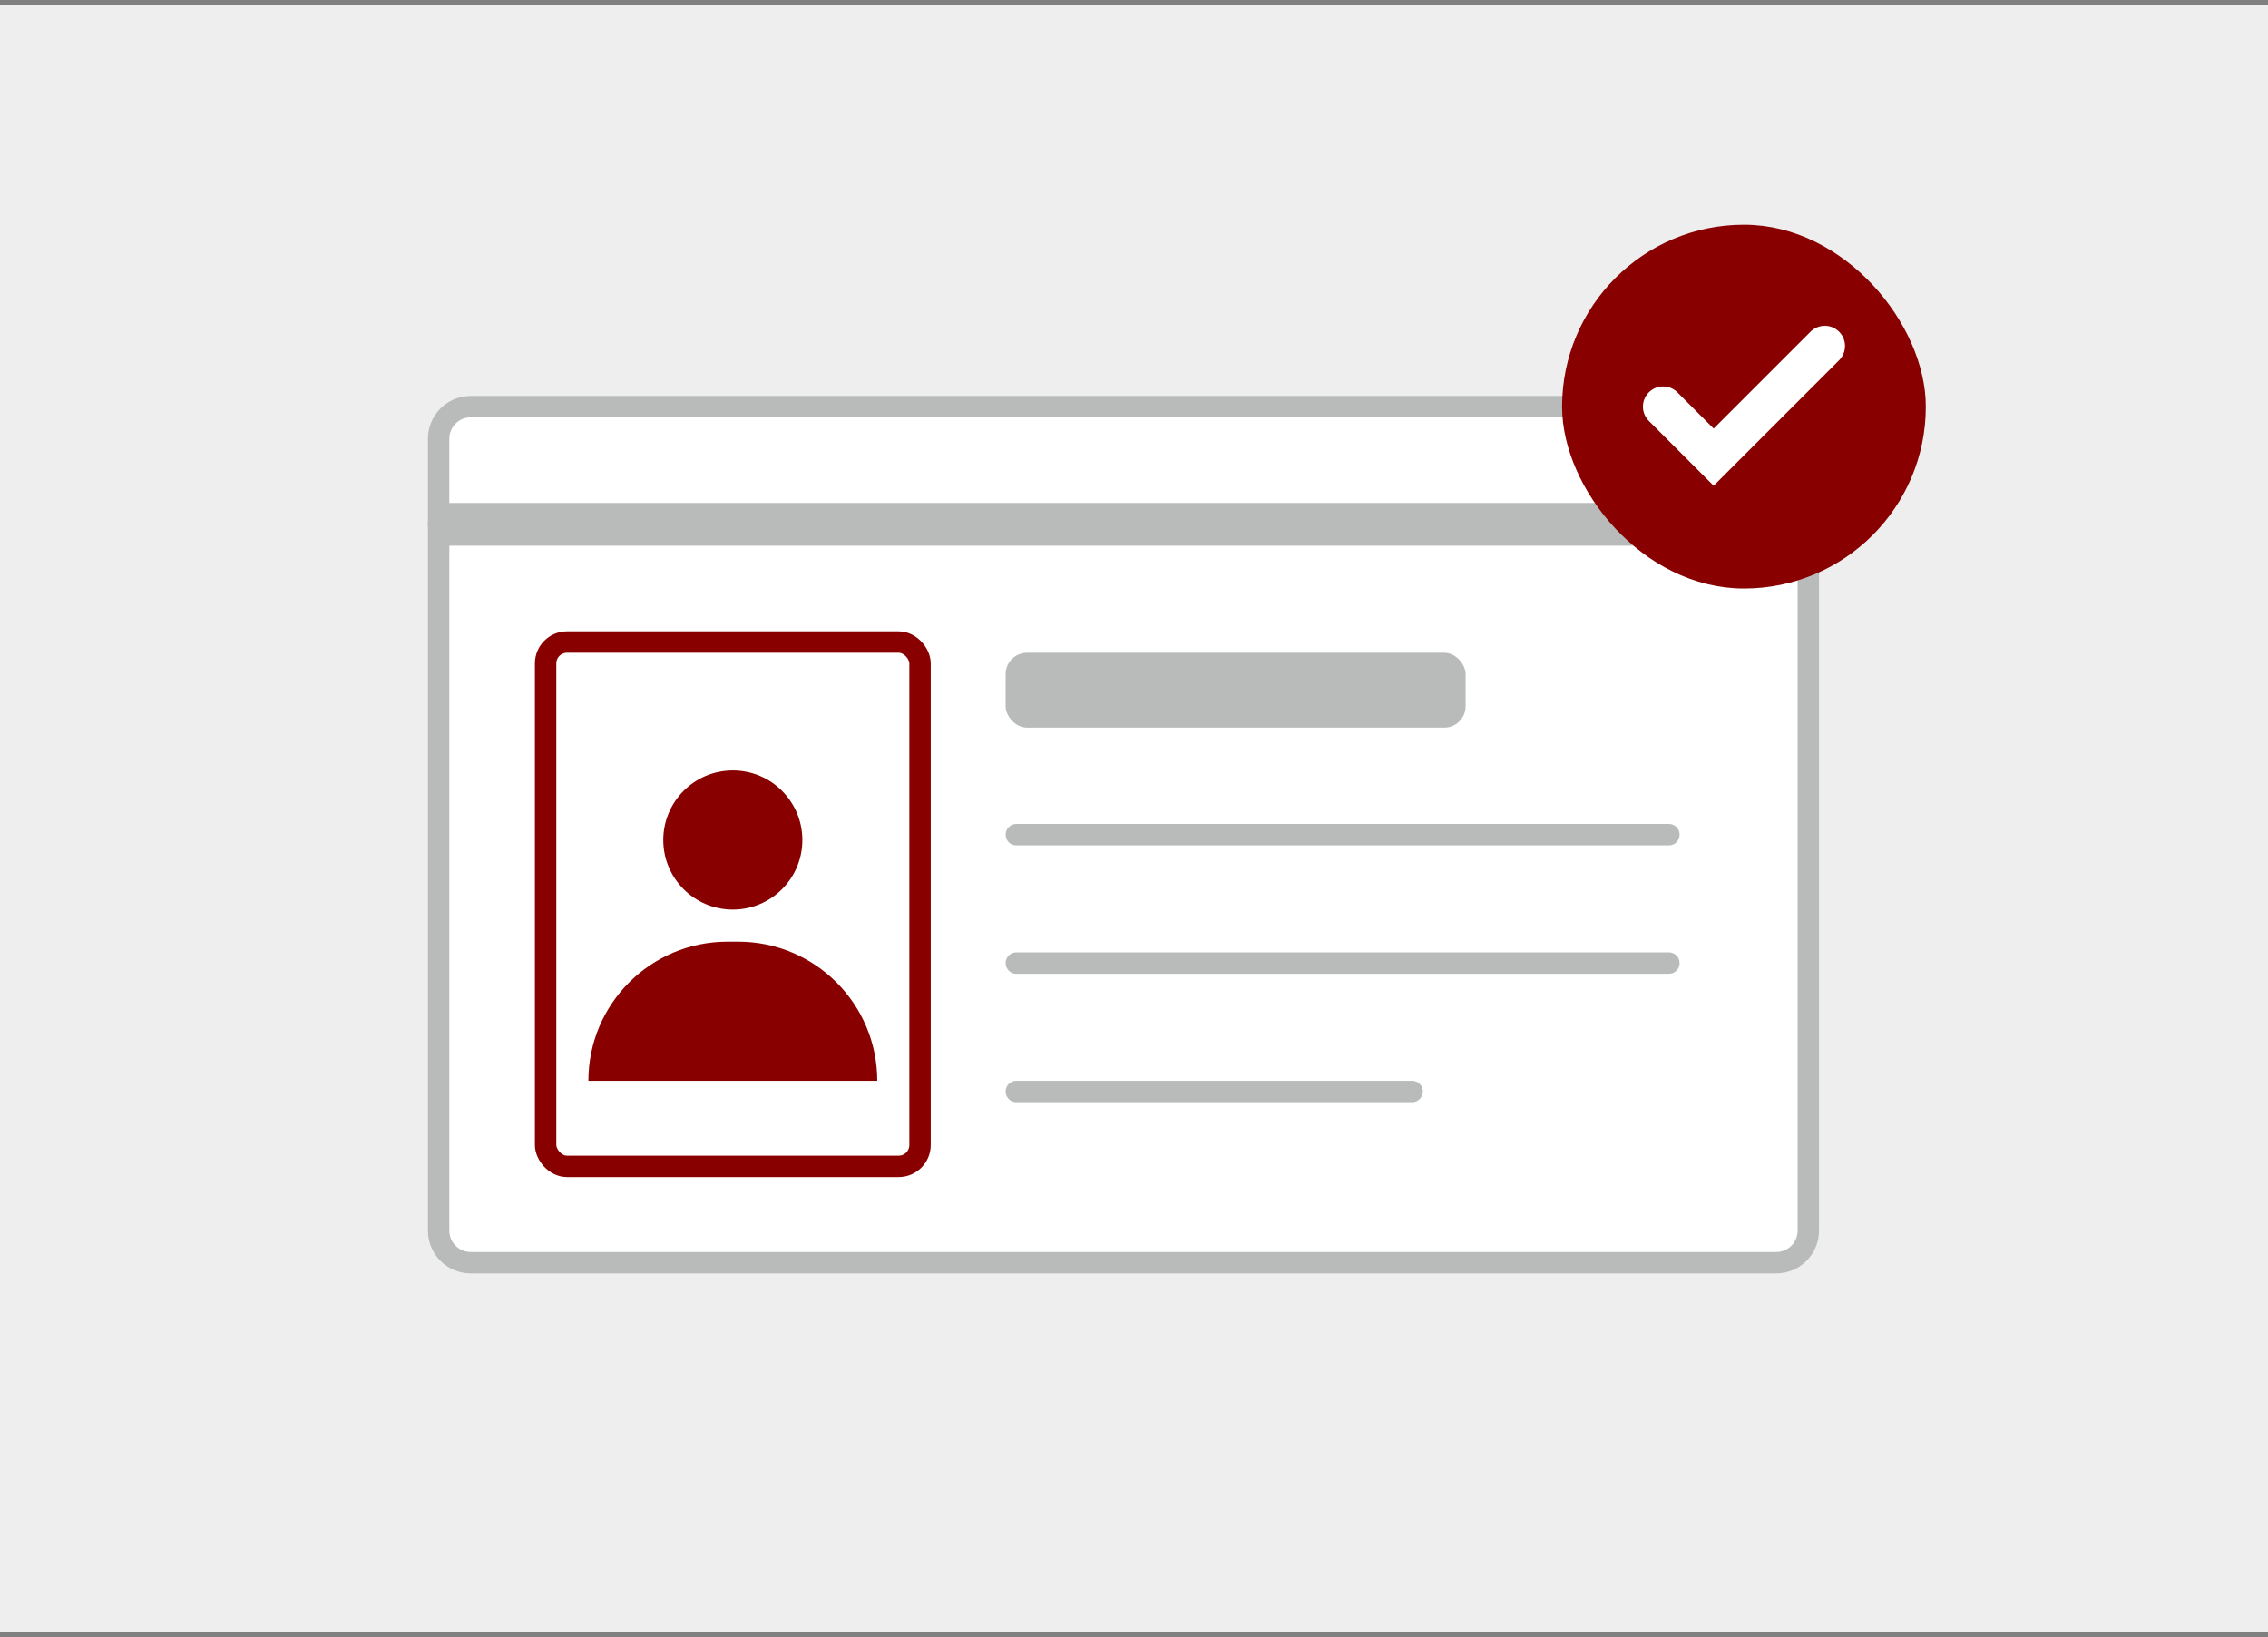 <svg width="212" height="153" viewBox="0 0 212 153" fill="none" xmlns="http://www.w3.org/2000/svg">
<rect x="0" y="0" width="212" height="153" fill="#808080" stroke="none"/>
<rect width="212" height="152" transform="translate(0 0.5)" fill="#EEEEEE"/>
<path d="M44 38H166.033C167.69 38 169.033 39.343 169.033 41V115C169.033 116.657 167.69 118 166.033 118H44C42.343 118 41 116.657 41 115V41C41 39.395 42.261 38.084 43.846 38.004L44 38Z" fill="white" stroke="#B9BBBA" stroke-width="2"/>
<rect x="51" y="60" width="35" height="49" rx="2" fill="white" stroke="#880000" stroke-width="2"/>
<path d="M95 78L156 78" stroke="#B9BBBA" stroke-width="2" stroke-linecap="round"/>
<path d="M95 90L156 90" stroke="#B9BBBA" stroke-width="2" stroke-linecap="round"/>
<path d="M95 102L132 102" stroke="#B9BBBA" stroke-width="2" stroke-linecap="round"/>
<rect x="94" y="61" width="43" height="7" rx="2" fill="#B9BBBA"/>
<rect x="40" y="47" width="129" height="4" rx="2" fill="#B9BBBA"/>
<circle cx="68.5" cy="78.5" r="6.5" fill="#880000"/>
<path d="M55 101C55 93.82 60.82 88 68 88H69C76.18 88 82 93.82 82 101H55Z" fill="#880000"/>
<rect x="146.96" y="21.944" width="32.111" height="32.111" rx="16.056" fill="#880000"/>
<rect x="146.96" y="21.944" width="32.111" height="32.111" rx="16.056" stroke="#880000" stroke-width="1.889"/>
<path d="M155.461 38L160.183 42.722L170.572 32.333" stroke="white" stroke-width="3.778" stroke-linecap="round"/>
</svg>
